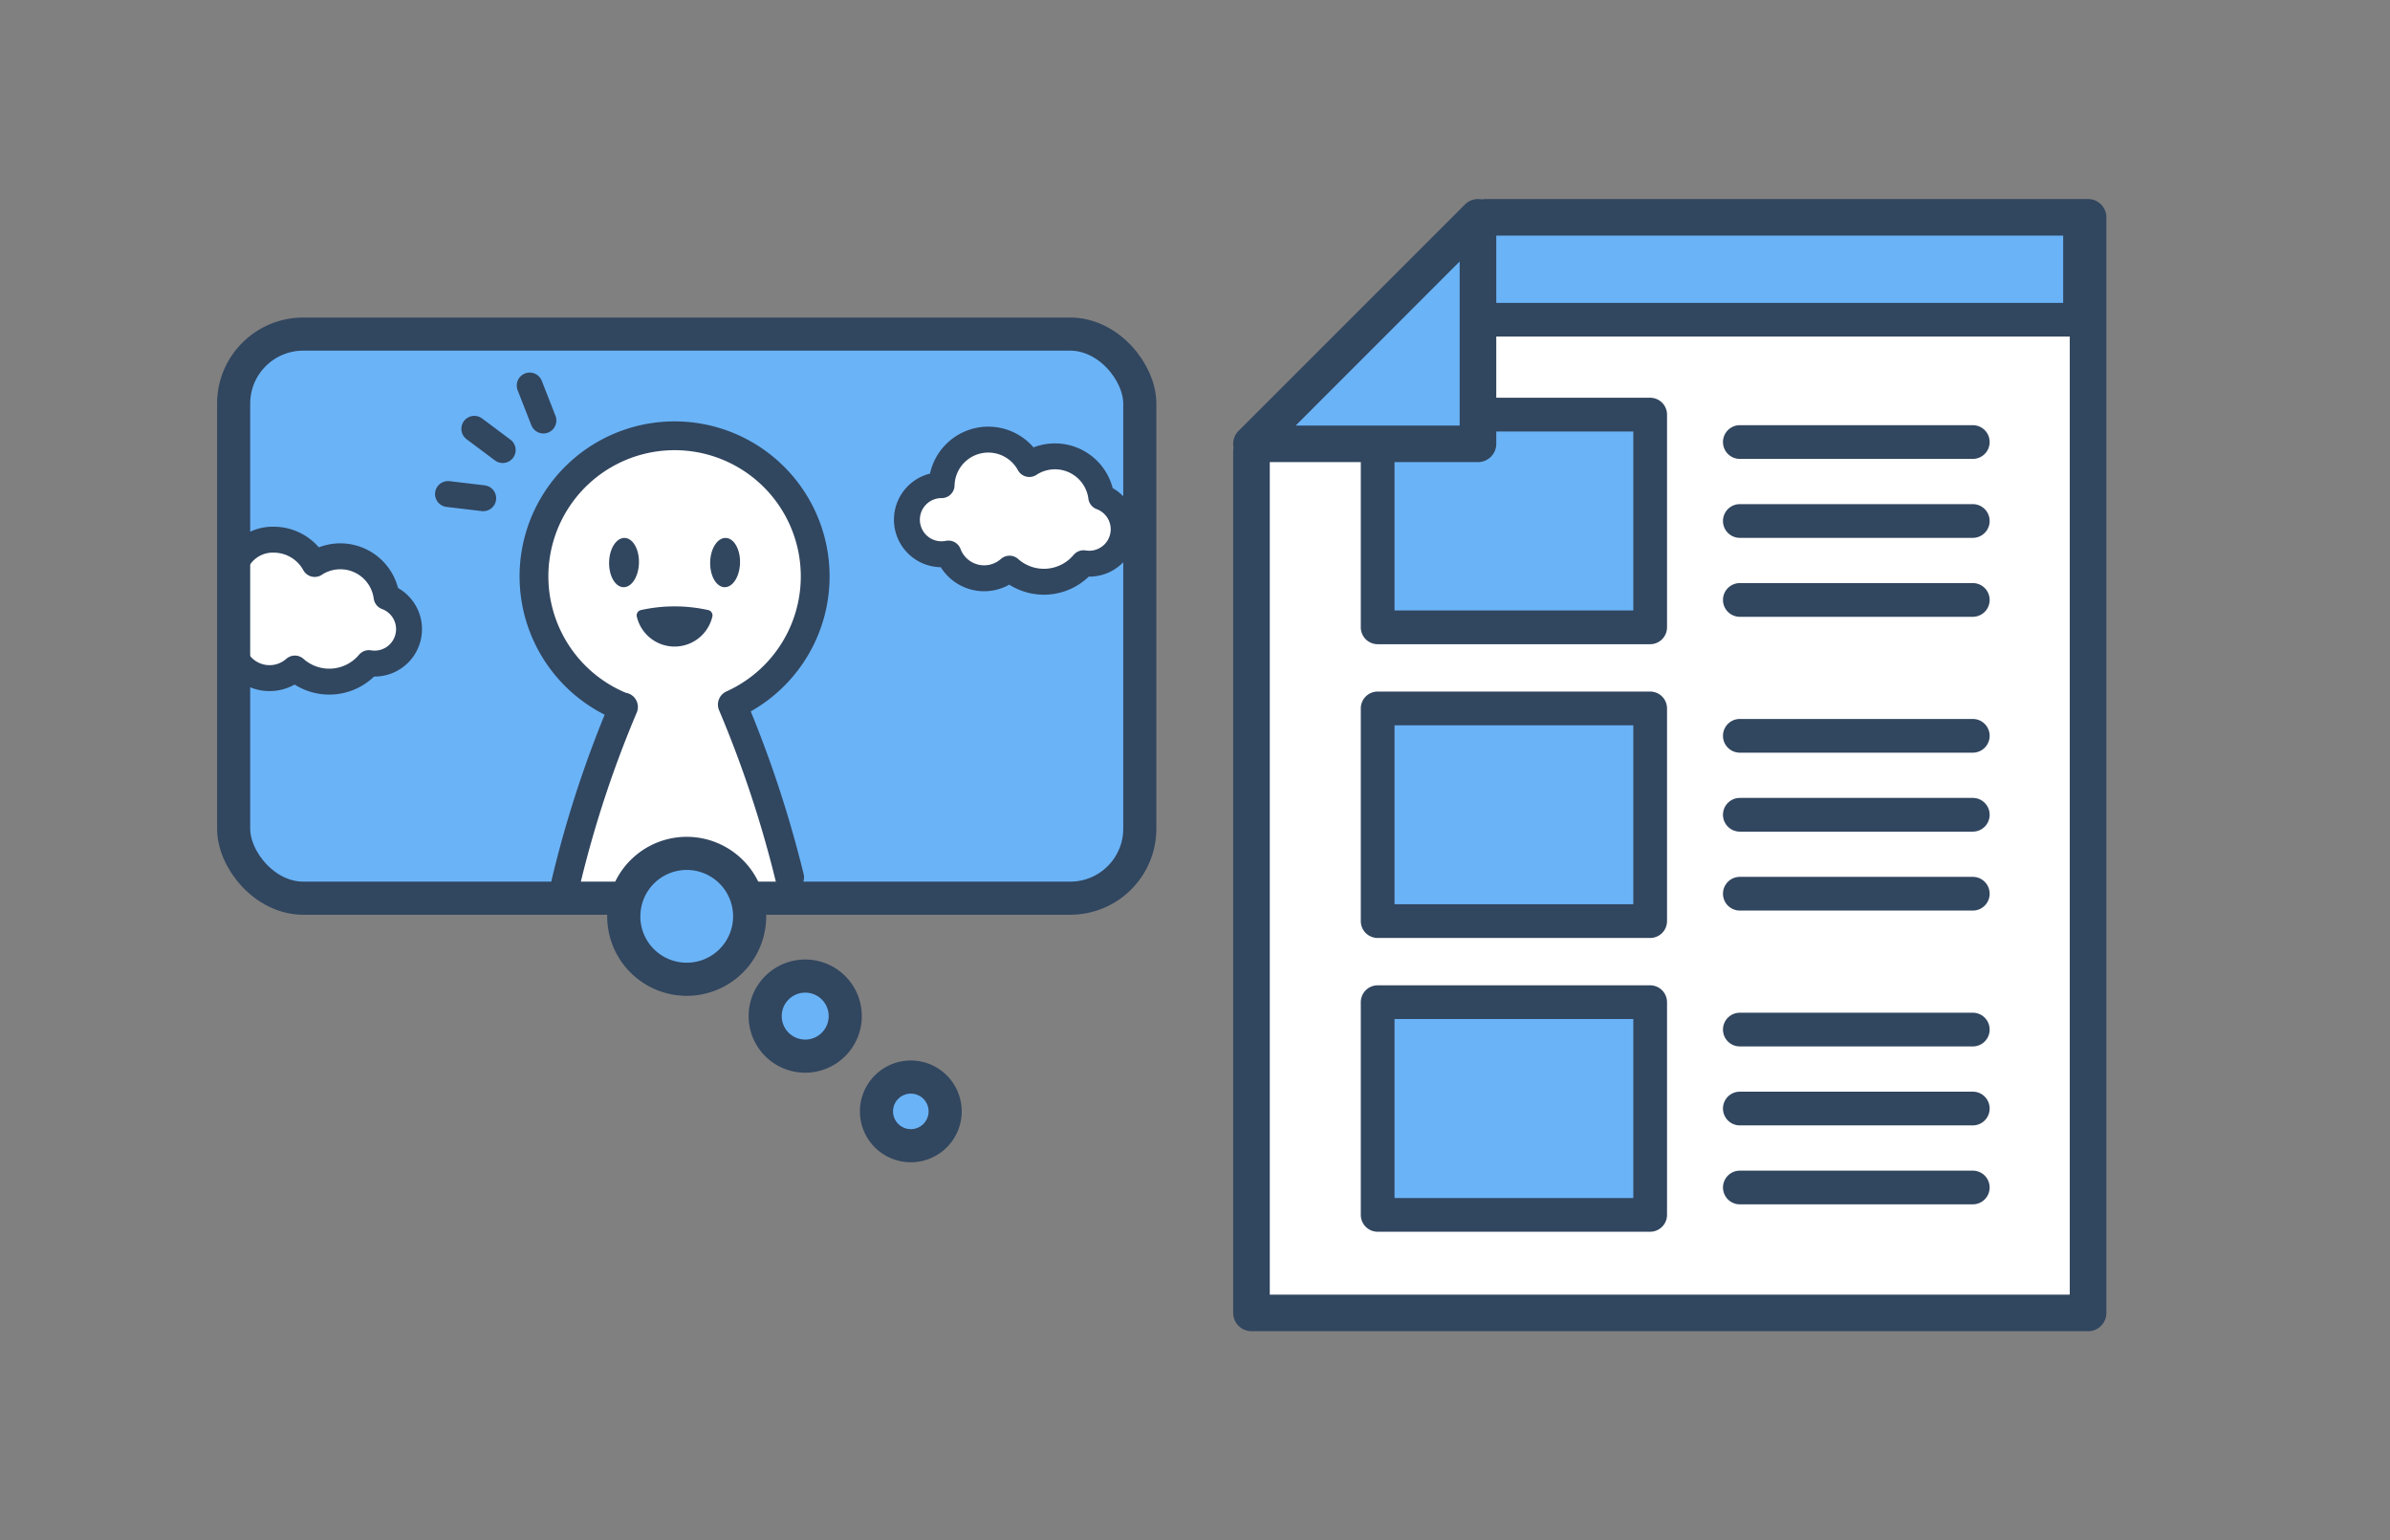 <svg xmlns="http://www.w3.org/2000/svg" width="166" height="107"><rect width="100%" height="100%" fill="#808080" stroke="none"/><defs><clipPath id="a"><path data-name="長方形 5387" transform="translate(8 14.001)" fill="none" d="M0 0h150.862v80.869H0z"/></clipPath></defs><g data-name="グループ 9054"><g data-name="グループ 8499"><path data-name="長方形 5068" fill="none" d="M0 0h166v107H0z"/></g><g data-name="グループ 9054"><path data-name="パス 5342" d="M144.964 15.099v76.073h-58.04V30.829l15.73-15.73z" fill="#fff"/><path data-name="長方形 5382" fill="#6ab3f7" d="M95.687 28.802h18.927v14.774H95.687z"/><g data-name="グループ 9027"><g data-name="グループ 9026" clip-path="url(#a)" transform="translate(0 -1.001)"><path data-name="パス 5343" d="M114.614 45.748H95.687a1.171 1.171 0 01-1.171-1.171V29.8a1.171 1.171 0 011.171-1.171h18.927a1.171 1.171 0 011.171 1.171v14.777a1.172 1.172 0 01-1.171 1.171m-17.756-2.342h16.585V30.974H96.858z" fill="#31465f"/><path data-name="長方形 5383" fill="#6ab3f7" d="M95.687 50.208h18.927v14.774H95.687z"/><path data-name="パス 5344" d="M114.614 66.154H95.687a1.171 1.171 0 01-1.171-1.171V50.209a1.171 1.171 0 011.171-1.171h18.927a1.171 1.171 0 011.171 1.171v14.774a1.172 1.172 0 01-1.171 1.171m-17.756-2.342h16.585V51.38H96.858z" fill="#31465f"/><path data-name="長方形 5384" fill="#6ab3f7" d="M95.687 70.614h18.927v14.774H95.687z"/><path data-name="パス 5345" d="M114.614 86.559H95.687a1.171 1.171 0 01-1.171-1.171V70.614a1.171 1.171 0 011.171-1.171h18.927a1.172 1.172 0 011.171 1.171v14.774a1.171 1.171 0 01-1.171 1.171m-17.756-2.342h16.585V71.785H96.858z" fill="#31465f"/><path data-name="長方形 5385" fill="#6ab3f7" d="M102.654 16.098h41.816v7.11h-41.816z"/><path data-name="パス 5346" d="M144.47 24.38h-41.816a1.171 1.171 0 01-1.171-1.171V16.1a1.171 1.171 0 011.171-1.171h41.816a1.171 1.171 0 011.171 1.171v7.111a1.171 1.171 0 01-1.171 1.171m-40.645-2.342H143.3v-4.77h-39.475z" fill="#31465f"/><path data-name="パス 5347" d="M145.031 93.466H86.923a1.271 1.271 0 01-1.271-1.271v-59.83a1.271 1.271 0 112.542 0v58.562h55.563V17.368H103.19a1.271 1.271 0 010-2.541h41.841A1.271 1.271 0 01146.3 16.1v76.1a1.271 1.271 0 01-1.271 1.271" fill="#31465f"/><path data-name="パス 5348" d="M102.654 31.829H86.923L102.654 16.1z" fill="#6ab3f7"/><path data-name="パス 5349" d="M102.654 33.1h-15.73a1.271 1.271 0 01-.9-2.17l15.731-15.73a1.271 1.271 0 012.17.9v15.729a1.271 1.271 0 01-1.271 1.271m-12.663-2.538h11.392v-11.4z" fill="#31465f"/><path data-name="パス 5350" d="M137.022 32.877h-16.179a1.171 1.171 0 110-2.342h16.179a1.171 1.171 0 010 2.342" fill="#31465f"/><path data-name="パス 5351" d="M137.022 38.361h-16.179a1.171 1.171 0 110-2.342h16.179a1.171 1.171 0 010 2.342" fill="#31465f"/><path data-name="パス 5352" d="M137.022 43.845h-16.179a1.171 1.171 0 110-2.342h16.179a1.171 1.171 0 010 2.342" fill="#31465f"/><path data-name="パス 5353" d="M137.022 53.283h-16.179a1.171 1.171 0 110-2.342h16.179a1.171 1.171 0 010 2.342" fill="#31465f"/><path data-name="パス 5354" d="M137.022 58.767h-16.179a1.171 1.171 0 110-2.342h16.179a1.171 1.171 0 010 2.342" fill="#31465f"/><path data-name="パス 5355" d="M137.022 64.251h-16.179a1.171 1.171 0 110-2.342h16.179a1.171 1.171 0 010 2.342" fill="#31465f"/><path data-name="パス 5356" d="M137.022 73.688h-16.179a1.171 1.171 0 110-2.342h16.179a1.171 1.171 0 010 2.342" fill="#31465f"/><path data-name="パス 5357" d="M137.022 79.172h-16.179a1.171 1.171 0 110-2.342h16.179a1.171 1.171 0 010 2.342" fill="#31465f"/><path data-name="パス 5358" d="M137.022 84.656h-16.179a1.17 1.17 0 110-2.341h16.179a1.17 1.17 0 110 2.341" fill="#31465f"/><path data-name="パス 5359" d="M74.336 24.208H21.057a4.844 4.844 0 00-4.83 4.83V58.56a4.844 4.844 0 004.83 4.83h53.279a4.845 4.845 0 004.83-4.83V29.038a4.844 4.844 0 00-4.83-4.83" fill="#6ab3f7"/><path data-name="パス 5360" d="M39.29 62.344a77.041 77.041 0 014.015-12.236l-.009.024a9.766 9.766 0 117.568-.19 86.856 86.856 0 014.218 12.582z" fill="#fff"/><path data-name="パス 5361" d="M39.29 62.344a77.041 77.041 0 014.015-12.236l-.009.024a9.766 9.766 0 117.568-.19 78.973 78.973 0 013.979 12" fill="none" stroke="#31465f" stroke-linecap="round" stroke-linejoin="round" stroke-width="2"/><path data-name="パス 5362" d="M42.305 40.056c.019-.945.5-1.7 1.075-1.69s1.023.788 1 1.733-.5 1.7-1.074 1.69-1.022-.791-1-1.733" fill="#31465f"/><path data-name="パス 5363" d="M49.325 40.056c.019-.945.5-1.7 1.075-1.69s1.023.788 1 1.733-.5 1.7-1.074 1.69-1.022-.791-1-1.733" fill="#31465f"/><path data-name="パス 5364" d="M44.515 43.378a.379.379 0 00-.293.411 2.693 2.693 0 005.264 0 .378.378 0 00-.294-.411 10.768 10.768 0 00-4.677 0" fill="#31465f"/><path data-name="線 309" fill="none" stroke="#31465f" stroke-linecap="round" stroke-linejoin="round" stroke-width="1.8" d="M31.116 35.317l2.446.291"/><path data-name="線 310" fill="none" stroke="#31465f" stroke-linecap="round" stroke-linejoin="round" stroke-width="1.8" d="M32.944 30.787l1.972 1.475"/><path data-name="線 311" fill="none" stroke="#31465f" stroke-linecap="round" stroke-linejoin="round" stroke-width="1.8" d="M36.791 27.779l.951 2.431"/><path data-name="パス 5365" d="M76.486 35.519a3.241 3.241 0 00-4.993-2.287A3.244 3.244 0 0065.4 34.7a2.4 2.4 0 10.473 4.751 2.652 2.652 0 004.243 1.049 3.592 3.592 0 005.144-.377 2.391 2.391 0 001.226-4.6" fill="#fff"/><path data-name="パス 5366" d="M76.486 35.519a3.241 3.241 0 00-4.993-2.287A3.244 3.244 0 0065.4 34.7a2.4 2.4 0 10.473 4.751 2.652 2.652 0 004.243 1.049 3.592 3.592 0 005.144-.377 2.391 2.391 0 001.226-4.6z" fill="none" stroke="#31465f" stroke-linecap="round" stroke-linejoin="round" stroke-width="1.8"/><path data-name="パス 5367" d="M16.241 46.388a2.651 2.651 0 004.239 1.05 3.593 3.593 0 005.144-.376 2.391 2.391 0 001.226-4.6 3.241 3.241 0 00-4.993-2.287 3.244 3.244 0 00-2.839-1.687 2.806 2.806 0 00-2.876 2.989z" fill="#fff"/><path data-name="パス 5368" d="M16.241 46.388a2.651 2.651 0 004.239 1.05 3.593 3.593 0 005.144-.376 2.391 2.391 0 001.226-4.6 3.241 3.241 0 00-4.993-2.287 3.244 3.244 0 00-2.839-1.687 2.806 2.806 0 00-2.876 2.989z" fill="none" stroke="#31465f" stroke-linecap="round" stroke-linejoin="round" stroke-width="1.8"/><rect data-name="長方形 5386" width="62.939" height="39.182" rx="4.83" transform="translate(16.227 24.208)" fill="none" stroke="#31465f" stroke-linecap="round" stroke-linejoin="round" stroke-width="2.3"/><path data-name="パス 5369" d="M43.324 64.65a4.372 4.372 0 104.376-4.372 4.372 4.372 0 00-4.372 4.372" fill="#6ab3f7"/><path data-name="パス 5370" d="M53.146 71.584a2.781 2.781 0 102.781-2.784 2.781 2.781 0 00-2.781 2.781" fill="#6ab3f7"/><path data-name="パス 5371" d="M60.878 78.2a2.384 2.384 0 102.385-2.385 2.384 2.384 0 00-2.385 2.385" fill="#6ab3f7"/><path data-name="パス 5372" d="M43.324 64.65a4.372 4.372 0 104.376-4.372 4.372 4.372 0 00-4.372 4.372" fill="none" stroke="#31465f" stroke-linecap="round" stroke-linejoin="round" stroke-width="2.3"/><path data-name="パス 5373" d="M53.146 71.584a2.781 2.781 0 102.781-2.784 2.781 2.781 0 00-2.781 2.781" fill="none" stroke="#31465f" stroke-linecap="round" stroke-linejoin="round" stroke-width="2.3"/><path data-name="パス 5374" d="M60.878 78.2a2.384 2.384 0 102.385-2.385 2.384 2.384 0 00-2.385 2.385" fill="none" stroke="#31465f" stroke-linecap="round" stroke-linejoin="round" stroke-width="2.3"/></g></g></g></g></svg>